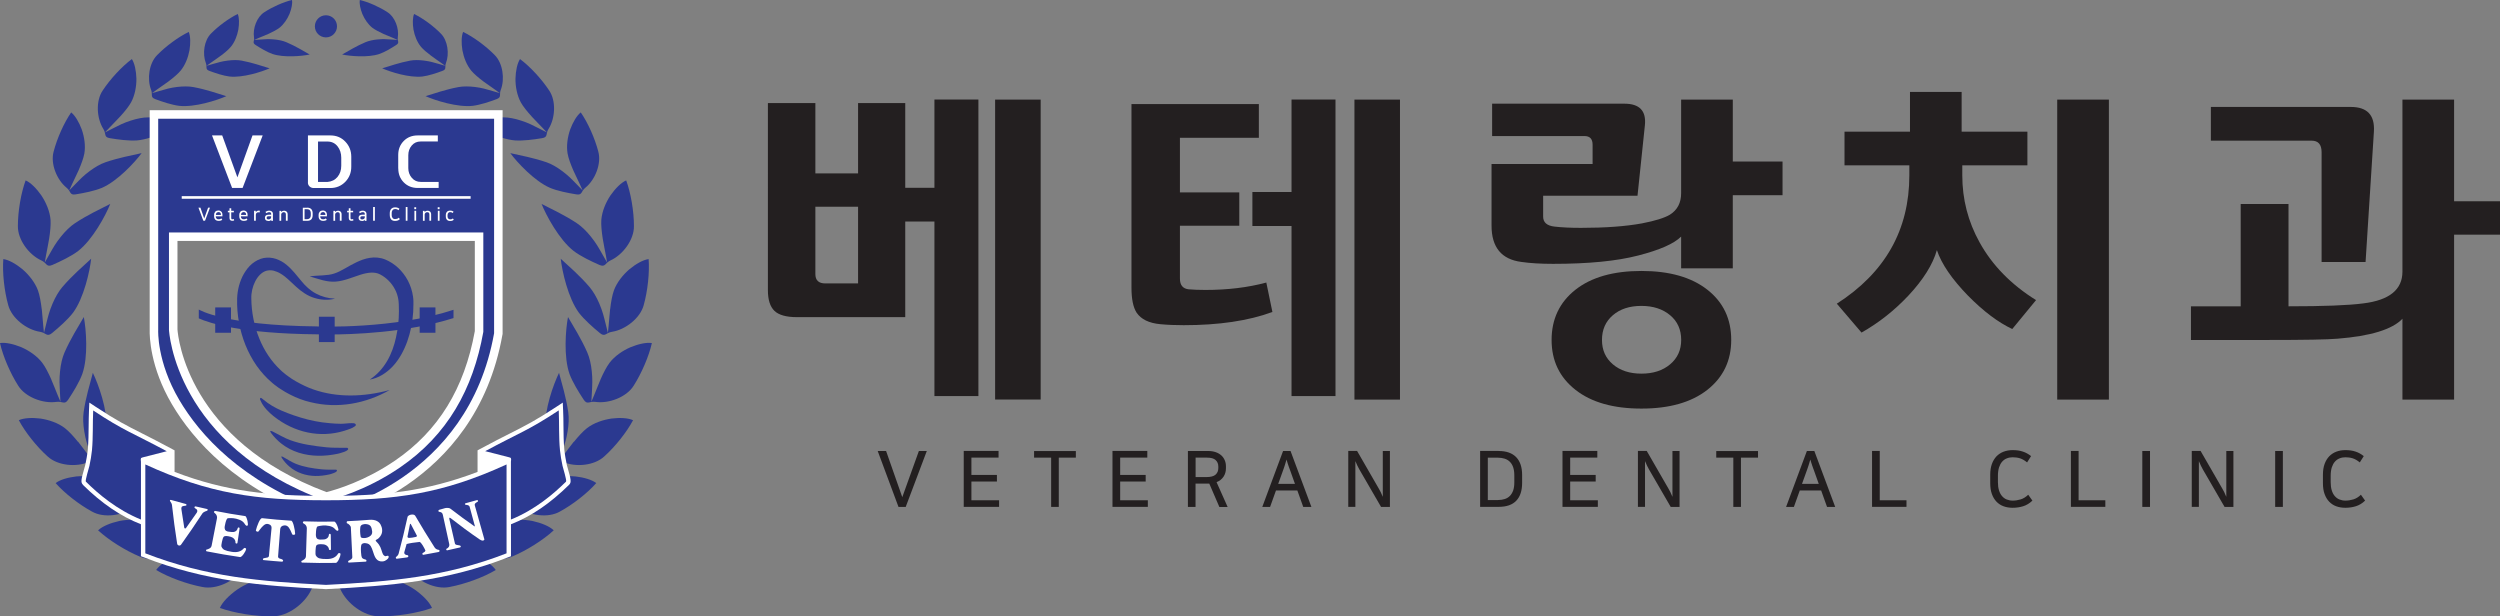 <?xml version="1.0" encoding="UTF-8"?><svg id="Layer_2" xmlns="http://www.w3.org/2000/svg" viewBox="0 0 429.22 105.81"><rect x="0" y="0" width="429.22" height="105.81" fill="#808080" stroke="none"/><defs><style>.cls-1,.cls-2{fill:#fff;}.cls-2,.cls-3{fill-rule:evenodd;}.cls-4{fill:none;stroke:#fff;stroke-miterlimit:10;stroke-width:.45px;}.cls-5,.cls-3{fill:#2b3990;}.cls-6{fill:#231f20;}</style></defs><g id="Layer_1-2"><g><g><g><path class="cls-6" d="M167.98,68h-7.55v-29.97h-5.01v16.42h-18.62c-1.8,0-3.08-.36-3.83-1.07-.75-.72-1.13-1.9-1.13-3.55V17.7h8.15v12.07h7.33v-12.07h8.1v14.54h5.01v-15.15h7.55v50.9Zm-20.66-19.34v-13.17h-7.33v11.57c0,1.07,.57,1.6,1.71,1.6h5.62Zm31.35,19.94h-7.82V17.1h7.82v51.51Z"/><path class="cls-6" d="M218.44,53.57c-4.11,1.51-9.18,2.26-15.2,2.26-1.43,0-2.77-.05-4.02-.17-1.95-.18-3.31-.84-4.08-1.98-.59-.92-.88-2.35-.88-4.3V17.87h21.87v5.79h-13.55v9.37h10.19v5.73h-10.19v9.09c0,1.1,.5,1.71,1.49,1.82,.84,.07,1.8,.11,2.87,.11,3.82,0,7.31-.42,10.47-1.27l1.05,5.07Zm10.85,14.43h-7.55v-29.2h-6.72v-5.84h6.72v-15.87h7.55v50.9Zm11.07,.61h-7.82V17.1h7.82v51.51Z"/><path class="cls-6" d="M306.04,33.51h-8.54v12.56h-8.87v-5.45c-1.21,1.21-3.67,2.3-7.38,3.25-3.71,.96-8.58,1.43-14.6,1.43-2.13,0-3.95-.11-5.45-.33-3.42-.44-5.12-2.52-5.12-6.23v-10.58h17.35v-3.31c0-.99-.46-1.49-1.38-1.49h-15.87v-5.56h22.7c2.61,0,3.78,1.23,3.53,3.69l-1.27,12.12h-16.2v3.58c0,.99,.64,1.56,1.93,1.71,1.29,.15,2.81,.22,4.57,.22,4.19,0,7.68-.26,10.47-.77,2.28-.44,3.87-.94,4.79-1.49,1.29-.81,1.93-2.04,1.93-3.69V17.1h8.87v10.63h8.54v5.79Zm-8.81,24.85c0,3.56-1.37,6.42-4.1,8.57-2.74,2.15-6.51,3.22-11.32,3.22s-8.59-1.07-11.32-3.22c-2.74-2.15-4.1-5-4.1-8.57s1.37-6.47,4.1-8.62c2.74-2.15,6.51-3.22,11.32-3.22s8.58,1.07,11.32,3.22c2.74,2.15,4.1,5.02,4.1,8.62Zm-8.59,0c0-1.76-.63-3.18-1.9-4.24-1.27-1.06-2.91-1.6-4.93-1.6s-3.66,.53-4.9,1.6c-1.25,1.07-1.87,2.48-1.87,4.24s.62,3.12,1.87,4.19c1.25,1.06,2.88,1.6,4.9,1.6s3.66-.53,4.93-1.6c1.27-1.07,1.9-2.46,1.9-4.19Z"/><path class="cls-6" d="M349.56,51.53l-4.08,4.96c-2.42-1.14-4.96-3.05-7.6-5.73-2.75-2.83-4.54-5.43-5.34-7.82-.7,2.46-2.33,5.07-4.9,7.82-2.42,2.57-5.1,4.68-8.04,6.34l-4.24-4.96c8.3-5.33,12.45-12.67,12.45-22.04v-1.71h-11.13v-5.78h11.24v-6.83h8.87v6.83h11.29v5.78h-11.18v1.71c0,4.11,.99,7.95,2.97,11.51,2.17,3.93,5.4,7.24,9.7,9.92Zm12.51,17.08h-8.87V17.1h8.87v51.51Z"/><path class="cls-6" d="M429.22,40.29h-7.88v28.32h-8.87v-13.88c-1.76,1.84-5.47,2.97-11.13,3.42-1.73,.15-5.73,.22-12.01,.22h-13.17v-5.78h8.54v-17.57h8.21v17.57c5.99,0,10.27-.16,12.84-.5,4.48-.55,6.72-2.37,6.72-5.45V17.1h8.87v17.46h7.88v5.73Zm-21.65-17.68l-1.43,22.37h-7.55V26.13c0-1.32-.57-1.98-1.71-1.98h-17.3v-5.79h24.02c2.83,0,4.15,1.41,3.97,4.24Z"/></g><g><path class="cls-6" d="M152.13,77.43l2.78,7.93,2.85-7.93h1.36l-3.62,9.6h-1.24l-3.57-9.6h1.44Z"/><path class="cls-6" d="M171.44,77.43v1.13h-4.66v2.98h4.38v1.13h-4.38v3.22h4.75v1.13h-6.07v-9.6h5.98Z"/><path class="cls-6" d="M180.47,87.03v-8.46h-2.93v-1.13h7.17v1.13h-2.93v8.46h-1.32Z"/><path class="cls-6" d="M196.98,77.43v1.13h-4.66v2.98h4.38v1.13h-4.38v3.22h4.75v1.13h-6.07v-9.6h5.98Z"/><path class="cls-6" d="M205.27,87.03h-1.32v-9.6h3.47c.49,0,.92,.07,1.3,.2,.38,.13,.7,.32,.96,.55,.26,.23,.45,.51,.59,.83,.14,.32,.21,.67,.21,1.05v.35c0,.54-.14,1.02-.42,1.44-.28,.42-.68,.73-1.19,.93l1.9,4.26h-1.42l-1.73-4.01h-2.36v4.01Zm0-5.12h1.84c.75,0,1.28-.14,1.59-.42s.47-.65,.47-1.12v-.27c0-.47-.16-.84-.47-1.12-.31-.28-.8-.41-1.46-.41h-1.97v3.34Z"/><path class="cls-6" d="M225.13,87.03h-1.38l-1.01-2.82h-3.67l-1.01,2.82h-1.34l3.57-9.6h1.28l3.58,9.6Zm-5.67-3.95h2.87l-.8-2.25c-.07-.2-.13-.37-.19-.51-.05-.15-.1-.29-.15-.43-.04-.14-.09-.28-.14-.43-.05-.15-.1-.34-.17-.56-.07,.22-.13,.41-.17,.57-.04,.16-.09,.3-.13,.43s-.09,.27-.14,.42c-.05,.15-.11,.32-.18,.51l-.81,2.25Z"/><path class="cls-6" d="M233,77.43l3.73,6.47c.1,.16,.21,.36,.33,.61,.12,.24,.24,.51,.35,.79v-7.87h1.22v9.6h-1.52l-3.73-6.44c-.1-.18-.21-.39-.33-.63-.12-.24-.24-.5-.35-.79v7.85h-1.22v-9.6h1.52Z"/><path class="cls-6" d="M257.3,77.43c1.32,0,2.32,.35,3.01,1.06,.68,.71,1.02,1.72,1.02,3.05v1.37c0,1.33-.33,2.35-1,3.05-.67,.71-1.68,1.06-3.03,1.06h-3.18v-9.6h3.18Zm-1.86,8.42h1.74c.43,0,.81-.06,1.16-.17,.35-.11,.64-.29,.88-.53,.24-.24,.43-.55,.57-.93,.13-.38,.2-.84,.2-1.38v-1.24c0-.54-.07-1-.2-1.38-.13-.38-.32-.69-.57-.94-.24-.24-.54-.42-.88-.53-.35-.11-.73-.17-1.16-.17h-1.74v7.27Z"/><path class="cls-6" d="M274.24,77.43v1.13h-4.66v2.98h4.38v1.13h-4.38v3.22h4.75v1.13h-6.07v-9.6h5.98Z"/><path class="cls-6" d="M282.73,77.43l3.73,6.47c.1,.16,.21,.36,.33,.61,.12,.24,.24,.51,.35,.79v-7.87h1.22v9.6h-1.52l-3.73-6.44c-.1-.18-.21-.39-.33-.63-.12-.24-.24-.5-.35-.79v7.85h-1.22v-9.6h1.52Z"/><path class="cls-6" d="M297.59,87.03v-8.46h-2.93v-1.13h7.17v1.13h-2.93v8.46h-1.32Z"/><path class="cls-6" d="M315.06,87.03h-1.38l-1.01-2.82h-3.67l-1.01,2.82h-1.34l3.57-9.6h1.28l3.58,9.6Zm-5.67-3.95h2.87l-.8-2.25c-.07-.2-.13-.37-.19-.51-.05-.15-.1-.29-.15-.43-.04-.14-.09-.28-.14-.43-.05-.15-.1-.34-.17-.56-.07,.22-.13,.41-.17,.57-.04,.16-.09,.3-.13,.43-.04,.13-.09,.27-.14,.42-.05,.15-.11,.32-.18,.51l-.81,2.25Z"/><path class="cls-6" d="M322.73,77.43v8.46h4.59v1.13h-5.91v-9.6h1.32Z"/><path class="cls-6" d="M348.94,85.95c-.48,.46-1,.78-1.57,.96-.57,.18-1.18,.27-1.82,.27-.58,0-1.1-.09-1.57-.26-.47-.17-.87-.44-1.21-.79-.34-.36-.6-.79-.79-1.32-.19-.52-.28-1.14-.28-1.85v-1.45c0-.7,.09-1.31,.28-1.84,.19-.52,.45-.96,.79-1.32,.34-.35,.75-.62,1.22-.8,.47-.18,.99-.27,1.56-.27,.67,0,1.25,.08,1.74,.25,.5,.16,.97,.42,1.42,.78l-.68,1.08c-.43-.35-.85-.59-1.24-.71-.39-.12-.81-.17-1.24-.17-.36,0-.7,.06-1.01,.19-.31,.12-.57,.31-.8,.57-.23,.26-.4,.59-.53,.98-.12,.4-.19,.87-.19,1.42v1.11c0,.55,.06,1.02,.19,1.42,.12,.4,.3,.73,.53,.99,.23,.26,.49,.45,.8,.57,.31,.12,.64,.19,1.01,.19,.46,0,.92-.07,1.38-.21,.46-.14,.89-.41,1.29-.8l.72,1.01Z"/><path class="cls-6" d="M356.87,77.43v8.46h4.59v1.13h-5.91v-9.6h1.32Z"/><path class="cls-6" d="M369.13,77.43v9.6h-1.32v-9.6h1.32Z"/><path class="cls-6" d="M377.82,77.43l3.73,6.47c.1,.16,.21,.36,.33,.61,.12,.24,.24,.51,.35,.79v-7.87h1.22v9.6h-1.52l-3.73-6.44c-.1-.18-.21-.39-.33-.63-.12-.24-.24-.5-.35-.79v7.85h-1.22v-9.6h1.52Z"/><path class="cls-6" d="M391.94,77.43v9.6h-1.32v-9.6h1.32Z"/><path class="cls-6" d="M406.06,85.95c-.48,.46-1,.78-1.57,.96-.57,.18-1.18,.27-1.82,.27-.58,0-1.1-.09-1.57-.26-.47-.17-.87-.44-1.21-.79-.34-.36-.6-.79-.79-1.32-.19-.52-.28-1.14-.28-1.85v-1.45c0-.7,.09-1.31,.28-1.84,.19-.52,.45-.96,.79-1.32,.34-.35,.75-.62,1.22-.8,.47-.18,.99-.27,1.56-.27,.67,0,1.25,.08,1.74,.25,.5,.16,.97,.42,1.42,.78l-.68,1.08c-.43-.35-.85-.59-1.24-.71-.39-.12-.81-.17-1.24-.17-.36,0-.7,.06-1,.19-.31,.12-.57,.31-.8,.57-.23,.26-.4,.59-.53,.98-.12,.4-.19,.87-.19,1.42v1.11c0,.55,.06,1.02,.19,1.42,.12,.4,.3,.73,.53,.99,.23,.26,.49,.45,.8,.57,.31,.12,.64,.19,1,.19,.46,0,.92-.07,1.38-.21,.46-.14,.89-.41,1.29-.8l.72,1.01Z"/></g></g><g><g><g><path class="cls-3" d="M62.67,99.64c1.38-.21,2.76-.33,3.77-.25,1.66,.15,3.39,.9,4.8,1.86,1.37,.98,2.5,2.12,2.93,3.13-2.52,.9-6.1,1.46-9.01,1.44-2.67,.02-5.63-2.2-6.73-4.68-.5-1.12-1.41-.99-.86-2.22,.73-1.61,1.74-3.68,2.79-5.04,2.23-2.82,7.03-5.34,9.34-6.24-1.05,1.98-2.19,4.43-3.89,6.94-.63,.93-1.57,1.87-2.66,2.73-1.3,1.02-2.12,1.47-3.54,2.26l-1.59,.89,1.34-.22c1.11-.18,2.21-.42,3.32-.59h0Z"/><path class="cls-3" d="M73.82,95.61c1.22-.43,2.45-.79,3.38-.9,1.53-.16,3.24,.21,4.7,.83,1.42,.64,2.65,1.48,3.22,2.32-2.13,1.27-5.29,2.42-7.94,2.92-2.42,.49-5.51-1-6.96-3.05-.65-.93-1.46-.65-1.18-1.86,.37-1.6,.92-3.66,1.64-5.08,1.53-2.96,5.44-6.11,7.38-7.34-.6,1.99-1.2,4.42-2.29,7-.4,.95-1.09,1.98-1.94,2.96-1,1.16-1.67,1.71-2.82,2.68l-1.29,1.09,1.18-.44c.98-.36,1.93-.78,2.91-1.13h0Z"/><path class="cls-3" d="M83.55,91.19c1.1-.68,2.24-1.29,3.12-1.58,1.47-.47,3.22-.47,4.77-.16,1.52,.34,2.9,.9,3.63,1.6-1.82,1.68-4.67,3.47-7.16,4.51-2.26,.99-5.6,.17-7.44-1.54-.83-.77-1.56-.33-1.54-1.58,.03-1.64,.14-3.77,.55-5.31,.88-3.21,4.05-7.11,5.69-8.72-.17,2.07-.25,4.57-.79,7.33-.2,1.02-.66,2.16-1.28,3.3-.74,1.35-1.28,2.02-2.2,3.21l-1.03,1.33,1.07-.68c.88-.56,1.73-1.16,2.61-1.71h0Z"/><path class="cls-3" d="M91.62,84.19c.96-.74,1.97-1.42,2.76-1.78,1.33-.58,2.96-.75,4.44-.61,1.45,.17,2.8,.56,3.55,1.14-1.54,1.75-4.03,3.69-6.26,4.9-2.02,1.14-5.22,.7-7.1-.72-.85-.64-1.49-.16-1.59-1.33-.13-1.54-.23-3.54,0-5.01,.51-3.09,3.1-7.03,4.48-8.7,.04,1.95,.2,4.3-.03,6.92-.09,.97-.41,2.08-.88,3.2-.56,1.33-1,2.01-1.74,3.21l-.84,1.35,.93-.73c.77-.61,1.5-1.25,2.28-1.85h0Z"/><path class="cls-3" d="M98.53,75.86c.76-.94,1.58-1.84,2.27-2.37,1.15-.88,2.71-1.41,4.17-1.63,1.45-.18,2.85-.11,3.72,.28-1.09,2.06-3.06,4.53-4.94,6.22-1.7,1.58-4.91,1.9-7.08,.95-.98-.43-1.49,.19-1.85-.92-.48-1.46-1.04-3.39-1.17-4.88-.22-3.12,1.38-7.56,2.33-9.5,.49,1.89,1.2,4.13,1.58,6.74,.14,.96,.09,2.12-.11,3.32-.23,1.42-.5,2.19-.95,3.53l-.5,1.5,.73-.93c.6-.77,1.17-1.57,1.78-2.33h0Z"/><path class="cls-3" d="M103.09,65.17c.49-1.11,1.04-2.19,1.57-2.89,.88-1.15,2.24-2.08,3.6-2.67,1.35-.55,2.72-.86,3.66-.71-.51,2.27-1.76,5.17-3.12,7.31-1.22,1.97-4.24,3.12-6.57,2.79-1.06-.15-1.39,.58-2.03-.4-.85-1.28-1.9-2.99-2.42-4.39-1.04-2.95-.67-7.66-.26-9.78,.97,1.69,2.25,3.67,3.31,6.08,.39,.89,.65,2.02,.77,3.23,.15,1.43,.09,2.24,.02,3.66l-.09,1.58,.46-1.09c.38-.9,.71-1.82,1.11-2.72h0Z"/><path class="cls-3" d="M104.76,53.06c.14-1.2,.35-2.4,.65-3.22,.5-1.36,1.53-2.64,2.65-3.61,1.13-.93,2.35-1.62,3.3-1.75,.18,2.32-.16,5.46-.84,7.9-.59,2.24-3.14,4.23-5.47,4.59-1.05,.16-1.16,.96-2.06,.21-1.19-.98-2.69-2.3-3.6-3.49-1.86-2.52-2.88-7.13-3.12-9.27,1.43,1.33,3.23,2.85,4.94,4.85,.63,.74,1.21,1.74,1.69,2.86,.56,1.33,.75,2.12,1.09,3.49l.38,1.54,.12-1.18c.1-.97,.15-1.95,.26-2.92h0Z"/><path class="cls-3" d="M103.49,41.02c-.19-1.2-.31-2.4-.25-3.28,.12-1.44,.75-2.96,1.57-4.19,.84-1.2,1.82-2.19,2.7-2.58,.8,2.19,1.33,5.3,1.33,7.84,.04,2.32-1.87,4.92-4.02,5.9-.97,.44-.85,1.24-1.92,.77-1.41-.62-3.22-1.48-4.41-2.39-2.47-1.92-4.71-6.08-5.51-8.08,1.74,.9,3.88,1.87,6.07,3.32,.81,.54,1.64,1.35,2.4,2.3,.9,1.12,1.29,1.83,1.99,3.06l.79,1.38-.2-1.17c-.17-.96-.39-1.92-.54-2.88h0Z"/><path class="cls-3" d="M98.43,29.25c-.45-1.03-.84-2.08-.98-2.88-.23-1.32-.01-2.83,.44-4.13,.47-1.27,1.13-2.39,1.82-2.94,1.23,1.78,2.42,4.44,3.01,6.72,.57,2.07-.53,4.85-2.23,6.22-.77,.62-.48,1.31-1.55,1.13-1.41-.23-3.23-.58-4.51-1.12-2.66-1.15-5.63-4.35-6.82-5.96,1.76,.4,3.91,.78,6.22,1.57,.85,.29,1.78,.83,2.68,1.5,1.07,.8,1.59,1.34,2.5,2.28l1.02,1.05-.45-1c-.37-.82-.79-1.63-1.16-2.46h0Z"/><path class="cls-3" d="M91.26,19.97c-.76-.83-1.46-1.7-1.85-2.41-.64-1.18-.92-2.68-.91-4.05,.04-1.35,.3-2.63,.78-3.37,1.73,1.29,3.72,3.44,5.01,5.4,1.21,1.78,1.05,4.76-.12,6.61-.53,.84-.03,1.39-1.1,1.57-1.41,.24-3.25,.48-4.63,.39-2.89-.23-6.73-2.32-8.37-3.46,1.8-.19,3.95-.52,6.39-.5,.9,0,1.95,.21,3.02,.56,1.27,.41,1.93,.77,3.1,1.36l1.31,.67-.75-.8c-.62-.66-1.27-1.29-1.88-1.96h0Z"/><path class="cls-3" d="M82.98,13.97c-.82-.62-1.61-1.28-2.08-1.85-.78-.95-1.28-2.24-1.51-3.48-.2-1.22-.18-2.41,.12-3.16,1.78,.86,3.93,2.44,5.43,3.98,1.39,1.39,1.76,4.1,1.04,5.96-.33,.84,.21,1.25-.72,1.6-1.22,.46-2.83,.99-4.09,1.15-2.63,.29-6.44-.92-8.11-1.66,1.58-.48,3.46-1.15,5.65-1.56,.81-.15,1.79-.14,2.81-.02,1.21,.15,1.87,.35,3.02,.69l1.29,.38-.81-.59c-.67-.49-1.36-.94-2.03-1.43h0Z"/><path class="cls-3" d="M74.04,9.59c-.7-.52-1.36-1.08-1.77-1.56-.66-.8-1.09-1.9-1.28-2.95-.17-1.04-.15-2.04,.1-2.68,1.51,.73,3.33,2.07,4.6,3.37,1.18,1.18,1.49,3.47,.88,5.05-.28,.71,.18,1.06-.61,1.35-1.04,.39-2.4,.84-3.46,.97-2.23,.24-5.46-.78-6.88-1.41,1.34-.4,2.93-.97,4.79-1.32,.69-.13,1.52-.12,2.38-.01,1.03,.13,1.58,.3,2.56,.58l1.09,.32-.69-.5c-.57-.41-1.16-.79-1.72-1.22h0Z"/><path class="cls-3" d="M65.81,5.81c-.72-.33-1.42-.7-1.88-1.04-.74-.58-1.34-1.48-1.72-2.37-.35-.89-.54-1.78-.43-2.4,1.48,.35,3.36,1.19,4.75,2.1,1.28,.81,2.01,2.79,1.77,4.31-.11,.69,.37,.91-.28,1.32-.85,.55-1.97,1.22-2.89,1.54-1.93,.65-5.01,.38-6.39,.09,1.11-.62,2.41-1.44,4-2.11,.59-.25,1.32-.41,2.12-.48,.94-.09,1.47-.04,2.39,.02l1.03,.07-.71-.31c-.58-.26-1.18-.48-1.77-.74h0Z"/></g><g><path class="cls-3" d="M49.25,99.64c-1.38-.21-2.76-.33-3.77-.25-1.66,.15-3.39,.9-4.8,1.86-1.37,.98-2.5,2.12-2.93,3.13,2.52,.9,6.1,1.46,9.01,1.44,2.67,.02,5.63-2.2,6.73-4.68,.5-1.12,1.41-.99,.86-2.22-.73-1.61-1.74-3.68-2.79-5.04-2.23-2.82-7.03-5.34-9.34-6.24,1.05,1.98,2.19,4.43,3.89,6.94,.63,.93,1.57,1.87,2.67,2.73,1.3,1.02,2.12,1.47,3.54,2.26l1.59,.89-1.34-.22c-1.11-.18-2.21-.42-3.32-.59h0Z"/><path class="cls-3" d="M38.1,95.61c-1.22-.43-2.45-.79-3.38-.9-1.53-.16-3.24,.21-4.69,.83-1.42,.64-2.65,1.48-3.22,2.32,2.13,1.27,5.29,2.42,7.94,2.92,2.42,.49,5.51-1,6.96-3.05,.65-.93,1.46-.65,1.18-1.86-.37-1.6-.92-3.66-1.64-5.08-1.53-2.96-5.44-6.11-7.38-7.34,.6,1.99,1.2,4.42,2.29,7,.4,.95,1.09,1.98,1.94,2.96,1,1.16,1.67,1.71,2.82,2.68l1.29,1.09-1.18-.44c-.98-.36-1.93-.78-2.91-1.13h0Z"/><path class="cls-3" d="M28.36,91.19c-1.1-.68-2.23-1.29-3.12-1.58-1.47-.47-3.21-.47-4.76-.16-1.52,.34-2.9,.9-3.64,1.6,1.82,1.68,4.67,3.47,7.16,4.51,2.26,.99,5.6,.17,7.44-1.54,.83-.77,1.56-.33,1.54-1.58-.03-1.64-.15-3.77-.55-5.31-.88-3.21-4.05-7.11-5.69-8.72,.17,2.07,.25,4.57,.79,7.33,.2,1.02,.66,2.16,1.28,3.3,.74,1.35,1.28,2.02,2.2,3.21l1.03,1.33-1.07-.68c-.88-.56-1.73-1.16-2.61-1.71h0Z"/><path class="cls-3" d="M20.3,84.19c-.96-.74-1.96-1.42-2.76-1.78-1.33-.58-2.96-.75-4.44-.61-1.45,.17-2.8,.56-3.55,1.14,1.54,1.75,4.03,3.69,6.26,4.9,2.02,1.14,5.22,.7,7.1-.72,.85-.64,1.49-.16,1.59-1.33,.13-1.54,.23-3.54,0-5.01-.51-3.09-3.1-7.03-4.48-8.7-.04,1.95-.2,4.3,.03,6.92,.09,.97,.4,2.08,.88,3.2,.56,1.33,1,2.01,1.74,3.21l.84,1.35-.93-.73c-.77-.61-1.5-1.25-2.28-1.85h0Z"/><path class="cls-3" d="M13.39,75.86c-.76-.94-1.58-1.84-2.27-2.37-1.15-.88-2.71-1.41-4.17-1.63-1.45-.18-2.85-.11-3.72,.28,1.09,2.06,3.06,4.53,4.94,6.22,1.7,1.58,4.91,1.9,7.08,.95,.98-.43,1.49,.19,1.85-.92,.48-1.46,1.04-3.39,1.17-4.88,.22-3.12-1.38-7.56-2.33-9.5-.49,1.89-1.2,4.13-1.58,6.74-.14,.96-.09,2.12,.11,3.32,.23,1.42,.5,2.19,.95,3.53l.5,1.5-.73-.93c-.61-.77-1.17-1.57-1.78-2.33h0Z"/><path class="cls-3" d="M8.82,65.17c-.49-1.11-1.04-2.19-1.57-2.89-.88-1.15-2.24-2.08-3.59-2.67-1.35-.55-2.72-.86-3.66-.71,.51,2.27,1.76,5.17,3.12,7.31,1.22,1.97,4.24,3.12,6.57,2.79,1.06-.15,1.39,.58,2.03-.4,.85-1.28,1.9-2.99,2.41-4.39,1.04-2.95,.67-7.66,.26-9.78-.97,1.69-2.25,3.67-3.31,6.08-.39,.89-.65,2.02-.77,3.23-.15,1.43-.09,2.24-.02,3.66l.09,1.58-.46-1.09c-.38-.9-.71-1.82-1.11-2.72h0Z"/><path class="cls-3" d="M7.16,53.06c-.14-1.2-.35-2.4-.65-3.22-.51-1.36-1.53-2.64-2.65-3.61-1.13-.93-2.35-1.62-3.29-1.75-.18,2.32,.16,5.46,.84,7.9,.59,2.24,3.14,4.23,5.47,4.59,1.05,.16,1.15,.96,2.06,.21,1.19-.98,2.69-2.3,3.6-3.49,1.86-2.52,2.88-7.13,3.11-9.27-1.43,1.33-3.22,2.85-4.94,4.85-.63,.74-1.21,1.74-1.69,2.86-.56,1.33-.75,2.12-1.09,3.49l-.38,1.54-.12-1.18c-.1-.97-.15-1.95-.26-2.92h0Z"/><path class="cls-3" d="M8.43,41.02c.19-1.2,.31-2.4,.25-3.28-.12-1.44-.76-2.96-1.58-4.19-.84-1.2-1.82-2.19-2.7-2.58-.8,2.19-1.33,5.3-1.33,7.84-.04,2.32,1.87,4.92,4.02,5.9,.97,.44,.85,1.24,1.92,.77,1.41-.62,3.22-1.48,4.41-2.39,2.47-1.92,4.71-6.08,5.51-8.08-1.74,.9-3.88,1.87-6.07,3.32-.81,.54-1.64,1.35-2.4,2.3-.9,1.12-1.29,1.83-1.99,3.06l-.78,1.38,.2-1.17c.17-.96,.39-1.92,.54-2.88h0Z"/><path class="cls-3" d="M13.49,29.25c.45-1.03,.84-2.08,.99-2.88,.23-1.32,.01-2.83-.44-4.13-.47-1.27-1.13-2.39-1.82-2.94-1.23,1.78-2.42,4.44-3.01,6.72-.58,2.07,.53,4.85,2.23,6.22,.77,.62,.48,1.31,1.55,1.13,1.41-.23,3.23-.58,4.51-1.12,2.66-1.15,5.63-4.35,6.82-5.96-1.76,.4-3.91,.78-6.22,1.57-.85,.29-1.78,.83-2.69,1.5-1.07,.8-1.59,1.34-2.5,2.28l-1.02,1.05,.45-1c.37-.82,.79-1.63,1.16-2.46h0Z"/><path class="cls-3" d="M20.66,19.97c.76-.83,1.46-1.7,1.85-2.41,.64-1.18,.92-2.68,.91-4.05-.04-1.35-.3-2.63-.78-3.37-1.73,1.29-3.72,3.44-5.01,5.4-1.21,1.78-1.05,4.76,.12,6.61,.53,.84,.03,1.39,1.1,1.57,1.41,.24,3.25,.48,4.63,.39,2.89-.23,6.73-2.32,8.37-3.46-1.8-.19-3.95-.52-6.39-.5-.9,0-1.95,.21-3.03,.56-1.27,.41-1.93,.77-3.1,1.36l-1.31,.67,.75-.8c.62-.66,1.27-1.29,1.88-1.96h0Z"/><path class="cls-3" d="M28.94,13.97c.82-.62,1.61-1.28,2.08-1.85,.78-.95,1.28-2.24,1.51-3.48,.2-1.22,.18-2.41-.12-3.16-1.78,.86-3.93,2.44-5.43,3.98-1.39,1.39-1.76,4.1-1.04,5.96,.33,.84-.21,1.25,.72,1.6,1.22,.46,2.83,.99,4.09,1.15,2.63,.29,6.44-.92,8.11-1.66-1.58-.48-3.46-1.15-5.65-1.56-.81-.15-1.79-.14-2.81-.02-1.21,.15-1.87,.35-3.02,.69l-1.29,.38,.81-.59c.67-.49,1.36-.94,2.03-1.43h0Z"/><path class="cls-3" d="M37.88,9.59c.7-.52,1.36-1.08,1.76-1.56,.66-.8,1.09-1.9,1.28-2.95,.17-1.04,.16-2.04-.1-2.68-1.51,.73-3.33,2.07-4.6,3.37-1.18,1.18-1.49,3.47-.88,5.05,.28,.71-.18,1.06,.61,1.35,1.04,.39,2.4,.84,3.46,.97,2.23,.24,5.46-.78,6.88-1.41-1.34-.4-2.93-.97-4.79-1.32-.69-.13-1.52-.12-2.38-.01-1.03,.13-1.58,.3-2.56,.58l-1.09,.32,.69-.5c.57-.41,1.16-.79,1.72-1.22h0Z"/><path class="cls-3" d="M46.11,5.81c.72-.33,1.42-.7,1.87-1.04,.74-.58,1.34-1.48,1.72-2.37,.35-.89,.54-1.78,.43-2.4-1.48,.35-3.36,1.19-4.75,2.1-1.28,.81-2.01,2.79-1.77,4.31,.11,.69-.37,.91,.28,1.32,.85,.55,1.97,1.22,2.89,1.54,1.94,.65,5.01,.38,6.39,.09-1.11-.62-2.42-1.44-4-2.11-.58-.25-1.32-.41-2.12-.48-.94-.09-1.47-.04-2.39,.02l-1.03,.07,.71-.31c.59-.26,1.18-.48,1.77-.74h0Z"/></g></g><g><path class="cls-1" d="M55.1,89.22c-14.6-5.27-21.97-13.68-25.58-19.81-3.78-6.41-3.85-11.74-3.82-12.75V18.92h60.59V57.35l-.03,.13c-4.68,26.37-28.86,31.62-29.89,31.83l-.67,.12-.6-.21ZM30.47,56.57c.1,1.35,1.8,19.01,25.59,27.92,1.66-.42,6.6-1.88,11.79-5.43,7.4-5.07,11.88-12.33,13.67-22.21v-15.48H30.47v15.2Z"/><path class="cls-5" d="M27.16,20.38V56.67c0,.05-.26,5.41,3.62,12,3.49,5.92,10.62,14.05,24.8,19.17l.24,.08,.26-.05c1.01-.21,24.26-5.38,28.75-30.66V20.38H27.16Zm55.82,19.53v17.07c-1.77,9.87-6.16,17.7-14.31,23.28-5.96,4.08-11.62,5.5-12.7,5.75-26-9.52-26.94-29.22-26.96-29.39v-16.71h53.97Z"/></g><g><path class="cls-1" d="M34.41,35.65l.65,1.86,.67-1.86h.32l-.85,2.25h-.29l-.84-2.25h.34Z"/><path class="cls-1" d="M38.18,37.74c-.08,.05-.17,.1-.27,.13-.1,.04-.23,.05-.39,.05-.11,0-.2-.02-.3-.05-.09-.03-.17-.08-.24-.14-.07-.06-.12-.15-.16-.25-.04-.1-.06-.22-.06-.36v-.19c0-.13,.02-.24,.05-.34,.04-.1,.09-.18,.15-.25,.07-.07,.14-.12,.23-.15,.09-.03,.19-.05,.29-.05,.22,0,.39,.07,.52,.2,.13,.13,.19,.32,.19,.57v.23h-1.15c0,.17,.04,.3,.13,.38,.09,.09,.2,.13,.33,.13,.11,0,.21-.01,.29-.04,.08-.03,.16-.06,.23-.11l.13,.23Zm-.68-1.32c-.06,0-.12,.01-.17,.03-.05,.02-.1,.05-.14,.09-.04,.04-.07,.09-.09,.14-.02,.06-.03,.12-.03,.18v.04h.86v-.06c0-.13-.04-.24-.11-.31-.07-.08-.18-.12-.31-.12Z"/><path class="cls-1" d="M39.4,36.45h-.28v-.26h.28v-.43h.3v.43h.45v.26h-.45v.97c0,.05,0,.09,.02,.13,.01,.03,.03,.06,.04,.07,.02,.02,.04,.03,.07,.03,.03,0,.06,0,.09,0,.08,0,.15-.01,.23-.04l.05,.24s-.08,.03-.14,.04c-.06,.01-.12,.02-.18,.02-.16,0-.28-.04-.36-.12-.08-.08-.12-.21-.12-.38v-.97Z"/><path class="cls-1" d="M42.5,37.74c-.08,.05-.16,.1-.27,.13-.1,.04-.23,.05-.39,.05-.11,0-.2-.02-.3-.05-.09-.03-.17-.08-.24-.14-.07-.06-.12-.15-.16-.25-.04-.1-.06-.22-.06-.36v-.19c0-.13,.02-.24,.05-.34,.04-.1,.09-.18,.15-.25,.07-.07,.14-.12,.23-.15,.09-.03,.19-.05,.29-.05,.22,0,.39,.07,.52,.2,.13,.13,.19,.32,.19,.57v.23h-1.15c0,.17,.04,.3,.13,.38,.09,.09,.2,.13,.33,.13,.11,0,.21-.01,.29-.04,.08-.03,.16-.06,.23-.11l.13,.23Zm-.68-1.32c-.06,0-.12,.01-.17,.03-.05,.02-.1,.05-.14,.09-.04,.04-.07,.09-.09,.14-.02,.06-.03,.12-.03,.18v.04h.86v-.06c0-.13-.04-.24-.11-.31-.07-.08-.18-.12-.31-.12Z"/><path class="cls-1" d="M44.54,36.49s-.06-.02-.1-.03c-.03,0-.07-.01-.11-.01-.06,0-.11,.01-.16,.03-.05,.02-.1,.05-.13,.09s-.07,.09-.09,.15c-.02,.06-.03,.12-.03,.18v1h-.3v-1.71h.29v.27h0c.05-.1,.12-.17,.2-.22,.08-.05,.18-.08,.31-.08,.08,0,.15,.01,.22,.03l-.09,.29Z"/><path class="cls-1" d="M46.05,37.93c-.17,0-.31-.04-.41-.13-.1-.09-.15-.2-.15-.35v-.09c0-.15,.05-.26,.15-.36,.1-.09,.26-.14,.48-.14h.44v-.1c0-.11-.03-.2-.08-.25-.06-.06-.15-.08-.27-.08-.1,0-.19,.02-.26,.05-.07,.03-.15,.07-.23,.12l-.15-.22c.08-.06,.18-.11,.28-.15,.1-.04,.22-.06,.36-.06,.1,0,.18,.01,.26,.04,.08,.02,.15,.06,.21,.11,.06,.05,.1,.1,.13,.17,.03,.07,.05,.14,.05,.23v1.2h-.29v-.21h0s-.04,.06-.07,.09c-.03,.03-.06,.05-.09,.07-.05,.02-.1,.04-.15,.06-.05,.01-.12,.02-.19,.02Zm.49-.8h-.43c-.12,0-.2,.02-.25,.07-.05,.05-.08,.11-.08,.19v.04c0,.08,.03,.14,.09,.18,.06,.04,.13,.06,.21,.06,.08,0,.14,0,.2-.03s.11-.04,.15-.08c.04-.03,.07-.07,.09-.11,.02-.04,.03-.09,.03-.16v-.17Z"/><path class="cls-1" d="M49.38,37.9h-.3v-1.06c0-.14-.03-.25-.09-.31-.06-.06-.15-.1-.28-.1-.05,0-.1,0-.15,.03-.05,.02-.1,.04-.14,.08-.04,.04-.07,.08-.1,.13-.03,.05-.04,.11-.04,.18v1.06h-.3v-1.71h.29v.22h0c.05-.08,.12-.14,.21-.18,.09-.04,.19-.06,.31-.06,.08,0,.16,.01,.23,.04,.07,.03,.14,.06,.19,.11,.05,.05,.1,.11,.13,.19,.03,.08,.05,.17,.05,.27v1.13Z"/><path class="cls-1" d="M52.73,35.65c.31,0,.55,.08,.71,.25,.16,.17,.24,.41,.24,.72v.32c0,.31-.08,.55-.23,.72-.16,.17-.39,.25-.71,.25h-.75v-2.25h.75Zm-.44,1.98h.41c.1,0,.19-.01,.27-.04,.08-.03,.15-.07,.21-.12,.06-.06,.1-.13,.13-.22,.03-.09,.05-.2,.05-.33v-.29c0-.13-.02-.24-.05-.33-.03-.09-.08-.16-.13-.22-.06-.06-.13-.1-.21-.12-.08-.03-.17-.04-.27-.04h-.41v1.71Z"/><path class="cls-1" d="M56.12,37.74c-.07,.05-.16,.1-.27,.13-.1,.04-.23,.05-.39,.05-.11,0-.2-.02-.3-.05-.09-.03-.17-.08-.24-.14-.07-.06-.12-.15-.16-.25-.04-.1-.06-.22-.06-.36v-.19c0-.13,.02-.24,.05-.34,.04-.1,.09-.18,.15-.25,.07-.07,.14-.12,.23-.15,.09-.03,.19-.05,.29-.05,.22,0,.39,.07,.52,.2,.13,.13,.19,.32,.19,.57v.23h-1.15c0,.17,.04,.3,.13,.38,.08,.09,.2,.13,.33,.13,.11,0,.21-.01,.29-.04,.08-.03,.16-.06,.23-.11l.13,.23Zm-.68-1.32c-.06,0-.12,.01-.17,.03-.05,.02-.1,.05-.14,.09-.04,.04-.07,.09-.09,.14-.02,.06-.03,.12-.03,.18v.04h.86v-.06c0-.13-.04-.24-.11-.31-.07-.08-.18-.12-.31-.12Z"/><path class="cls-1" d="M58.64,37.9h-.3v-1.06c0-.14-.03-.25-.09-.31-.06-.06-.15-.1-.28-.1-.05,0-.1,0-.15,.03-.05,.02-.1,.04-.14,.08-.04,.04-.07,.08-.1,.13-.03,.05-.04,.11-.04,.18v1.06h-.3v-1.71h.29v.22h0c.05-.08,.12-.14,.21-.18,.09-.04,.19-.06,.31-.06,.08,0,.16,.01,.23,.04,.07,.03,.14,.06,.19,.11,.05,.05,.1,.11,.13,.19,.03,.08,.05,.17,.05,.27v1.13Z"/><path class="cls-1" d="M59.88,36.45h-.28v-.26h.28v-.43h.3v.43h.45v.26h-.45v.97c0,.05,0,.09,.02,.13,.01,.03,.03,.06,.05,.07,.02,.02,.04,.03,.07,.03,.03,0,.06,0,.09,0,.07,0,.15-.01,.22-.04l.05,.24s-.08,.03-.14,.04c-.06,.01-.12,.02-.18,.02-.16,0-.28-.04-.36-.12-.08-.08-.12-.21-.12-.38v-.97Z"/><path class="cls-1" d="M62.13,37.93c-.17,0-.31-.04-.41-.13-.1-.09-.15-.2-.15-.35v-.09c0-.15,.05-.26,.15-.36,.1-.09,.26-.14,.48-.14h.43v-.1c0-.11-.03-.2-.08-.25-.06-.06-.15-.08-.27-.08-.1,0-.19,.02-.26,.05-.07,.03-.15,.07-.23,.12l-.15-.22c.08-.06,.18-.11,.28-.15,.1-.04,.22-.06,.36-.06,.1,0,.18,.01,.26,.04,.08,.02,.15,.06,.2,.11,.06,.05,.1,.1,.13,.17,.03,.07,.05,.14,.05,.23v1.2h-.29v-.21h0s-.04,.06-.07,.09c-.03,.03-.06,.05-.09,.07-.05,.02-.1,.04-.15,.06-.05,.01-.12,.02-.19,.02Zm.49-.8h-.43c-.12,0-.2,.02-.25,.07-.05,.05-.08,.11-.08,.19v.04c0,.08,.03,.14,.09,.18,.06,.04,.13,.06,.21,.06,.08,0,.14,0,.2-.03,.06-.02,.11-.04,.15-.08,.04-.03,.07-.07,.09-.11,.02-.04,.03-.09,.03-.16v-.17Z"/><path class="cls-1" d="M64.36,35.54v2.36h-.3v-2.36h.3Z"/><path class="cls-1" d="M68.62,37.65c-.11,.11-.24,.18-.37,.22-.13,.04-.28,.06-.43,.06-.14,0-.26-.02-.37-.06-.11-.04-.21-.1-.28-.19-.08-.08-.14-.19-.18-.31-.04-.12-.07-.27-.07-.44v-.34c0-.16,.02-.31,.07-.43,.04-.12,.11-.23,.19-.31,.08-.08,.18-.15,.29-.19,.11-.04,.23-.06,.37-.06,.16,0,.29,.02,.41,.06,.12,.04,.23,.1,.33,.18l-.16,.25c-.1-.08-.2-.14-.29-.16-.09-.03-.19-.04-.29-.04-.08,0-.16,.01-.24,.04-.07,.03-.13,.07-.19,.13-.05,.06-.09,.14-.12,.23-.03,.09-.04,.21-.04,.33v.26c0,.13,.01,.24,.04,.33,.03,.09,.07,.17,.12,.23,.05,.06,.12,.11,.19,.13,.07,.03,.15,.04,.24,.04,.11,0,.22-.02,.33-.05s.21-.1,.3-.19l.17,.24Z"/><path class="cls-1" d="M69.96,35.54v2.36h-.3v-2.36h.3Z"/><path class="cls-1" d="M71.45,35.58v.33h-.32v-.33h.32Zm0,.61v1.71h-.3v-1.71h.3Z"/><path class="cls-1" d="M74.02,37.9h-.3v-1.06c0-.14-.03-.25-.09-.31-.06-.06-.15-.1-.28-.1-.05,0-.1,0-.16,.03-.05,.02-.1,.04-.14,.08-.04,.04-.07,.08-.1,.13-.03,.05-.04,.11-.04,.18v1.06h-.3v-1.71h.29v.22h0c.05-.08,.12-.14,.21-.18,.08-.04,.19-.06,.31-.06,.08,0,.16,.01,.23,.04,.07,.03,.14,.06,.19,.11,.05,.05,.1,.11,.13,.19,.03,.08,.05,.17,.05,.27v1.13Z"/><path class="cls-1" d="M75.47,35.58v.33h-.32v-.33h.32Zm0,.61v1.71h-.3v-1.71h.3Z"/><path class="cls-1" d="M77.28,36.16c.14,0,.26,.02,.35,.05,.09,.04,.17,.08,.24,.13l-.14,.23c-.08-.06-.15-.1-.22-.12-.07-.02-.14-.03-.23-.03-.06,0-.11,0-.16,.03-.05,.02-.1,.05-.14,.09-.04,.04-.07,.09-.1,.16s-.04,.14-.04,.22v.22c0,.09,.01,.17,.04,.24,.02,.07,.06,.12,.1,.16,.04,.04,.09,.07,.14,.09,.05,.02,.11,.03,.16,.03,.11,0,.21-.01,.28-.04,.07-.03,.14-.07,.2-.11l.15,.23c-.06,.05-.14,.1-.24,.14-.1,.04-.23,.06-.39,.06-.24,0-.42-.07-.55-.21-.13-.14-.19-.33-.19-.58v-.22c0-.12,.02-.23,.05-.33,.04-.09,.08-.17,.15-.24,.06-.07,.14-.12,.23-.15,.09-.04,.19-.05,.31-.05Z"/></g><g><path class="cls-1" d="M38.15,23.25l2.61,7.2,2.59-7.2h1.75l-3.45,9.02h-1.8l-3.45-9.02h1.74Z"/><path class="cls-1" d="M52.87,31.32v-8.07h3.85c1.03,0,1.88,.35,2.56,1.06,.68,.71,1.03,1.57,1.03,2.6v1.71c0,1.03-.34,1.89-1.03,2.6-.69,.7-1.54,1.06-2.56,1.06h-2.88c-.26,0-.49-.09-.69-.27-.19-.18-.29-.41-.29-.68Zm1.73-.08h1.6c.74-.06,1.32-.35,1.75-.87,.43-.53,.64-1.16,.64-1.91v-1.38c0-.76-.21-1.42-.64-1.96-.43-.54-1-.82-1.74-.82h-1.61v6.94Z"/><path class="cls-1" d="M68.37,28.92v-2.31c0-.96,.31-1.76,.94-2.4,.62-.64,1.43-.96,2.4-.96h3.46v1.04h-2.95c-.63,0-1.14,.23-1.53,.69-.39,.46-.59,1.02-.59,1.67v2.22c0,.64,.2,1.19,.6,1.66,.4,.47,.91,.7,1.53,.7h3.08v1.04h-3.59c-.97,0-1.77-.32-2.4-.96-.63-.64-.94-1.44-.94-2.39Z"/></g><line class="cls-4" x1="31.2" y1="33.9" x2="80.8" y2="33.9"/><g><path class="cls-5" d="M44.67,68.37c.1-.2,.45,.16,.54,.23,.99,.83,2.01,1.41,3.13,1.9,.71,.31,1.4,.57,2.13,.82,1.61,.55,3.17,.96,4.83,1.19,.45,.06,.9,.11,1.36,.15,.62,.05,1.23,.1,1.85,.1,.62,0,1.23-.11,1.85-.11,.2,0,.56-.03,.69,.18,.16,.23-.11,.35-.26,.45-.15,.11-.36,.22-.55,.29-.37,.14-.72,.27-1.12,.39-4.13,1.28-8.6,.33-12.15-2.51-.8-.64-1.74-1.56-2.18-2.56-.08-.18-.21-.32-.12-.52Z"/><path class="cls-5" d="M46.4,74.01s.05-.04,.11-.03c.15,.03,.29,.1,.43,.17,.95,.48,1.89,1.05,2.87,1.41,2.01,.74,4.11,1.01,6.19,1.23,1.17,.12,2.35,.08,3.53,.09,.06,0,.12,0,.16,.04,.55,.47-1.54,.95-1.72,.99-1.11,.23-2.24,.36-3.37,.34-2.24-.04-4.5-.66-6.35-2.13-.62-.5-1.2-1.09-1.7-1.77-.05-.06-.18-.26-.14-.34Z"/><path class="cls-5" d="M48.31,78.39s.03-.03,.08-.02c.11,.02,.21,.08,.3,.13,.68,.38,1.35,.82,2.05,1.11,1.43,.58,2.93,.8,4.42,.96,.84,.09,1.68,.06,2.52,.07,.04,0,.08,0,.11,.03,.39,.37-1.1,.75-1.23,.78-.79,.18-1.6,.28-2.41,.27-1.6-.03-3.22-.52-4.53-1.67-.45-.39-.86-.86-1.21-1.39-.03-.05-.13-.21-.1-.27Z"/><path class="cls-5" d="M57.47,51.29c-1.12,.28-2.32,.23-3.47-.13-1.16-.33-2.24-1.09-3.14-1.91-.91-.82-1.72-1.69-2.6-2.22-.44-.28-.88-.45-1.32-.57-.44-.09-.86-.07-1.25,.04-1.55,.5-2.61,2.75-2.54,4.79,.03,2.34,.49,4.67,1.35,6.79,.85,2.12,2.12,4.02,3.71,5.49,.19,.2,.4,.36,.61,.53,.2,.18,.42,.34,.65,.5,.22,.16,.44,.32,.67,.47l.7,.42c.95,.53,1.93,1.02,2.95,1.37,4.11,1.44,8.69,1.3,13.11,.1-4.06,2.33-8.94,3.26-13.63,2.08-1.18-.27-2.32-.71-3.42-1.27l-.82-.44c-.27-.16-.53-.33-.79-.49-.27-.16-.53-.34-.78-.54-.26-.19-.52-.38-.76-.6-.99-.83-1.87-1.82-2.64-2.9-.76-1.09-1.4-2.29-1.91-3.54-1.01-2.51-1.51-5.27-1.44-8,.05-1.51,.44-2.99,1.17-4.27,.38-.63,.82-1.24,1.4-1.71,.58-.47,1.25-.83,1.98-.98,.73-.13,1.46-.07,2.13,.15,.32,.12,.65,.26,.94,.42,.3,.16,.57,.37,.83,.57,1.04,.85,1.78,1.87,2.54,2.76,.74,.92,1.54,1.67,2.54,2.2,.98,.53,2.08,.83,3.22,.87Z"/><path class="cls-5" d="M53.21,47.45c1.45-.22,2.94-.07,4.18-.49,1.21-.39,2.41-1.28,3.8-1.93,.7-.33,1.45-.63,2.3-.76,.84-.14,1.79-.07,2.67,.29,1.62,.68,2.97,1.94,3.86,3.6,.44,.83,.75,1.76,.89,2.74,.04,.24,.05,.49,.07,.74,.01,.24,0,.44,0,.66,0,.43-.01,.86-.04,1.29-.11,1.71-.44,3.41-1.01,5.01-.57,1.59-1.39,3.11-2.5,4.3-1.12,1.18-2.5,2.04-3.95,2.27,2.54-1.66,3.91-4.4,4.52-7.28,.32-1.44,.49-2.93,.49-4.42,0-.37,0-.74-.02-1.11,0-.18-.01-.38-.03-.54-.02-.15-.03-.3-.06-.45-.1-.6-.29-1.19-.59-1.73-.57-1.09-1.51-2.01-2.54-2.53-.9-.48-2.09-.35-3.4,.07-1.39,.44-2.76,1.06-4.22,1.17-1.53,.12-2.98-.47-4.44-.89Z"/></g><g><rect class="cls-5" x="54.75" y="54.38" width="2.71" height="4.35"/><g><rect class="cls-5" x="36.95" y="52.78" width="2.71" height="4.35"/><rect class="cls-5" x="72.05" y="52.78" width="2.71" height="4.35"/></g><path class="cls-5" d="M54.47,56.04c-15.99-.15-20.3-2.88-20.34-2.9v1.52c1.83,.82,7.29,2.62,20.31,2.74,.03,0,.74,.03,1.94,.03,4.02,0,13.53-.3,21.48-2.82v-1.42c-10.16,3.35-23.24,2.87-23.39,2.86Z"/></g><path class="cls-3" d="M55.96,2.62c1.05,0,1.9,.85,1.9,1.9s-.85,1.9-1.9,1.9-1.9-.85-1.9-1.9,.85-1.9,1.9-1.9Z"/><g><path class="cls-2" d="M14.21,83.22c3.24,3.2,6.54,5.45,9.99,6.79v5.49l.48,.18c10.62,4.12,20.04,4.89,31.25,5.47h.08c11.2-.58,20.62-1.34,31.24-5.47l.48-.18v-5.49c3.45-1.34,6.75-3.59,9.99-6.79,.4-.4,.32-.87-.25-2.86-.07-.25-.13-.45-.15-.53-.15-.72-.33-1.66-.43-2.62-.13-1.34-.14-2.72-.15-4.06,0-.89-.02-1.81-.06-2.72l-.06-1.31-1.09,.72c-3.53,2.33-5.29,3.22-7.96,4.57-1.4,.71-3,1.51-5.19,2.7l-.39,.21v3.7c-8.9,3.4-16.34,4.12-26.01,4.12s-17.11-.72-26.01-4.12v-3.7l-.39-.21c-2.2-1.19-3.79-1.99-5.19-2.7-2.67-1.35-4.43-2.24-7.96-4.57l-1.09-.72-.06,1.31c-.04,.91-.05,1.83-.06,2.72-.01,1.34-.02,2.72-.15,4.06-.09,.96-.28,1.9-.43,2.62-.02,.08-.08,.28-.15,.53-.57,2-.66,2.46-.25,2.86Z"/><g><path class="cls-3" d="M14.74,82.69c2.11,2.09,5.3,4.82,9.46,6.51v-9.92l-.03-.32c-.01-.08,0-.15,.03-.21v-.16l.09,.04s.09-.07,.16-.09l4.18-1.07c-5.85-3.14-7.37-3.51-12.63-7-.11,2.27,0,4.55-.21,6.82-.09,.91-.25,1.8-.44,2.7-.07,.36-.78,2.54-.6,2.71Z"/><path class="cls-3" d="M87.63,78.62l.09-.04v.16c.03,.07,.05,.14,.03,.21l-.03,.32v9.93c4.17-1.69,7.35-4.42,9.46-6.51,.17-.17-.53-2.36-.6-2.71-.19-.89-.35-1.79-.44-2.7-.22-2.27-.11-4.55-.21-6.82-5.27,3.48-6.78,3.85-12.63,7l4.18,1.07c.06,.02,.11,.05,.16,.09Z"/></g><path class="cls-3" d="M24.95,79.74v15.26c10.52,4.08,19.9,4.84,31.01,5.42,11.11-.57,20.49-1.33,31.01-5.42v-15.26c-10.92,5.02-19.03,6.15-31.01,6.15s-20.09-1.13-31.01-6.15h0Z"/></g><g><path class="cls-1" d="M35.58,87.68c-.17,.06-.29,.1-.36,.13-.07,.03-.16,.08-.26,.14-.1,.07-.18,.15-.24,.24-1.16,1.79-2.37,3.55-3.62,5.3-.1,.15-.24,.2-.4,.16-.17-.04-.26-.15-.29-.33-.35-2.19-.64-4.39-.88-6.58-.02-.21-.13-.45-.34-.73-.03-.03-.03-.07,0-.13,.04-.06,.09-.07,.17-.05,.85,.24,1.7,.48,2.55,.7,.05,.01,.08,.04,.09,.08,.02,.05,.01,.09,0,.13-.02,.04-.05,.07-.09,.07-.04,0-.1,.01-.2,.03-.1,.01-.17,.02-.2,.03-.04,0-.09,.02-.16,.05-.07,.02-.11,.05-.14,.09-.02,.04-.04,.09-.06,.15-.02,.07-.02,.14-.01,.24,.15,1.05,.32,2.1,.49,3.16,.01,.09,.06,.15,.13,.17,.07,.02,.14-.01,.19-.1,.62-.87,1.24-1.74,1.84-2.62,.09-.14,.11-.27,.07-.41-.03-.1-.11-.18-.22-.24-.12-.07-.2-.14-.25-.22-.03-.05-.02-.1,.04-.15,.05-.04,.1-.06,.15-.05,.66,.16,1.32,.31,1.97,.45,.08,.02,.11,.06,.11,.13,0,.07-.03,.12-.08,.13Z"/><path class="cls-1" d="M35.47,94.36c.11-.03,.2-.06,.25-.08,.05-.02,.13-.06,.24-.11,.1-.05,.19-.13,.25-.21,.06-.09,.11-.19,.13-.31,.3-1.55,.61-3.1,.91-4.66,.03-.16,.02-.31-.04-.45-.06-.14-.11-.23-.16-.28-.05-.05-.15-.14-.28-.26-.04-.04-.04-.1,0-.18,.04-.08,.1-.12,.18-.1,1.72,.35,3.45,.64,5.18,.89,.04,.03,.07,.06,.1,.11,.03,.04,.06,.09,.08,.15,.03,.05,.05,.11,.07,.18,.02,.06,.04,.13,.06,.2,.02,.07,.03,.13,.05,.19,.01,.06,.03,.12,.03,.19,0,.06,.02,.12,.02,.17,0,.05,.01,.09,.02,.13,0,.04,0,.07,0,.08v.02c.02,.14-.03,.21-.14,.23-.06,.02-.11,.01-.16-.02-.05-.03-.1-.08-.15-.15-.05-.07-.11-.15-.17-.25-.18-.26-.47-.47-.85-.61-.38-.15-.74-.23-1.06-.26-.33-.02-.63-.02-.9,0-.14,.02-.28,.27-.41,.76-.13,.49-.18,.83-.14,1.01,.02,.17,.09,.3,.23,.39,.13,.09,.28,.14,.45,.15,.16,.01,.33,.04,.5,.06,.24,.03,.46,0,.66-.11,.2-.11,.32-.28,.38-.51,.01-.07,.05-.12,.11-.15,.06-.03,.12-.02,.17,.02,.05,.04,.07,.1,.05,.18-.12,.81-.24,1.61-.36,2.42-.02,.11-.08,.15-.19,.13-.11-.02-.16-.07-.15-.16,.01-.22-.06-.43-.21-.61-.16-.19-.35-.31-.58-.38-.68-.19-1.09-.19-1.25,.01-.1,.13-.2,.42-.29,.87-.09,.45-.12,.7-.09,.76,.11,.28,.28,.49,.53,.61,.25,.12,.67,.24,1.27,.33,.9,.14,1.57-.05,2.01-.57,.09-.1,.19-.13,.3-.08,.11,.05,.16,.11,.14,.17-.05,.24-.19,.51-.41,.83-.22,.32-.42,.5-.6,.55-1.93-.28-3.85-.61-5.77-.99-.08-.02-.11-.07-.1-.16,0-.09,.04-.14,.09-.16Z"/><path class="cls-1" d="M50.67,91.68s-.03,.08-.09,.11c-.07,.03-.14,.04-.23,.03-.09,0-.15-.04-.19-.1-.02-.03-.06-.13-.12-.28-.06-.15-.12-.29-.19-.42-.06-.13-.14-.26-.24-.41-.1-.14-.21-.25-.34-.32-.13-.07-.27-.1-.43-.09-.22,.02-.39,.08-.52,.19-.12,.11-.19,.25-.21,.41-.12,1.58-.25,3.17-.37,4.75,0,.11,.03,.19,.12,.26,.09,.06,.18,.11,.29,.13,.11,.02,.21,.06,.3,.11,.1,.05,.15,.12,.16,.2,0,.05-.02,.09-.06,.13-.05,.04-.1,.05-.17,.05-1.05-.07-2.1-.17-3.15-.27-.05,0-.08-.04-.09-.12-.01-.07,0-.12,.06-.15,.07-.05,.19-.08,.36-.1,.17-.02,.31-.05,.42-.09,.11-.05,.18-.13,.19-.25,.15-1.59,.3-3.18,.45-4.77,.03-.34-.12-.57-.47-.68-.15-.06-.3-.07-.45-.04-.14,.03-.28,.11-.42,.23-.14,.12-.25,.23-.33,.32-.09,.1-.19,.23-.33,.41-.13,.18-.22,.3-.26,.34-.04,.02-.09,.03-.16,.02-.07,0-.13-.03-.19-.08-.06-.04-.09-.09-.08-.14,.1-.41,.25-.86,.46-1.33,.21-.47,.4-.73,.58-.77,1.69,.19,3.38,.34,5.07,.44,.16,.12,.3,.43,.42,.94,.13,.51,.2,.95,.21,1.33Z"/><path class="cls-1" d="M51.78,96.3c.11-.05,.19-.09,.24-.12,.05-.03,.12-.08,.22-.15,.09-.07,.16-.15,.21-.25,.05-.1,.07-.2,.08-.32,.05-1.58,.1-3.16,.15-4.74,0-.17-.03-.31-.11-.44-.08-.13-.15-.21-.21-.25-.06-.04-.16-.11-.32-.21-.05-.03-.05-.09-.02-.18,.03-.09,.08-.13,.16-.13,1.75,.06,3.49,.08,5.24,.04,.04,.02,.08,.05,.12,.09,.04,.04,.07,.08,.11,.13,.03,.05,.07,.1,.1,.16,.03,.06,.06,.12,.09,.18,.03,.06,.05,.12,.08,.18,.02,.06,.05,.12,.06,.18,.02,.06,.03,.11,.05,.16,.01,.05,.03,.09,.04,.13,.01,.04,.02,.07,.02,.08v.02c.04,.13,0,.22-.09,.25-.05,.03-.11,.03-.16,0-.05-.02-.11-.06-.17-.12-.06-.06-.13-.13-.21-.22-.22-.23-.54-.39-.94-.47-.4-.08-.76-.11-1.09-.08-.32,.03-.62,.08-.89,.15-.14,.04-.23,.31-.28,.82-.05,.51-.04,.85,.03,1.02,.04,.17,.14,.28,.29,.35,.14,.06,.3,.09,.46,.08,.16-.01,.33-.02,.5-.02,.24,0,.46-.08,.63-.22,.18-.14,.27-.32,.29-.56,0-.07,.03-.13,.08-.17,.06-.04,.11-.04,.17,0,.05,.03,.08,.09,.08,.17,0,.81,.02,1.63,.03,2.44,0,.11-.05,.16-.16,.16-.11,0-.17-.04-.18-.13-.02-.22-.13-.41-.31-.57-.18-.16-.39-.25-.63-.28-.7-.08-1.11-.01-1.23,.21-.08,.15-.12,.45-.14,.91-.02,.46,0,.71,.04,.76,.15,.26,.36,.44,.62,.52,.26,.08,.7,.13,1.3,.12,.91,0,1.54-.31,1.89-.89,.07-.12,.17-.16,.28-.13,.12,.03,.17,.08,.17,.15-.01,.24-.1,.54-.27,.89-.16,.35-.33,.56-.5,.64-1.94,.04-3.89,.02-5.83-.05-.08,0-.12-.05-.13-.14,0-.09,.01-.15,.06-.17Z"/><path class="cls-1" d="M66.71,95.49c.1,.26-.11,.53-.64,.81-.2,.09-.43,.12-.68,.09-.25-.04-.44-.11-.58-.23-.18-.15-.33-.33-.43-.55-.1-.21-.2-.46-.29-.76-.09-.29-.17-.51-.23-.66-.08-.17-.14-.29-.18-.37-.04-.08-.11-.17-.21-.27-.09-.1-.21-.17-.35-.22-.14-.05-.32-.07-.52-.09-.34,.03-.54,.15-.58,.37-.09,.37-.08,.97,.02,1.79,.03,.22,.1,.37,.21,.46,.11,.09,.28,.16,.51,.21,.09,.02,.15,.08,.16,.19,.01,.1-.04,.16-.15,.17-.96,.07-1.93,.12-2.89,.16-.06,0-.1-.04-.11-.14,0-.09,.02-.15,.07-.17,.44-.2,.66-.4,.65-.6-.08-1.69-.16-3.39-.25-5.08,0-.16-.08-.31-.22-.46-.14-.15-.28-.25-.44-.3-.03-.01-.06-.05-.06-.1,0-.06,0-.11,.02-.17,.02-.05,.07-.08,.13-.09,1.23-.05,2.46-.13,3.68-.23,.56-.05,1.02,.02,1.36,.2,.35,.18,.59,.45,.72,.81,.16,.34,.21,.69,.17,1.05-.04,.36-.22,.71-.54,1.04-.09,.1-.2,.18-.34,.25-.14,.07-.22,.13-.23,.19,.01,.07,.09,.17,.22,.3,.14,.14,.25,.28,.35,.42,.19,.28,.33,.58,.42,.9,.09,.31,.18,.55,.26,.72,.08,.16,.22,.29,.42,.37,.03,0,.1-.02,.2-.05,.1-.03,.17-.04,.23-.04,.06,0,.1,.04,.12,.09Zm-2.81-4.21c-.03-.39-.12-.69-.24-.9-.13-.2-.35-.33-.67-.38-.21-.05-.44-.04-.69,.04-.25,.08-.39,.22-.43,.42-.07,.5-.06,1.05,.05,1.66,.02,.13,.1,.2,.24,.23,.43,.08,.83,.01,1.22-.2,.38-.21,.55-.5,.52-.88Z"/><path class="cls-1" d="M75.45,94.64c-.02,.07-.06,.11-.14,.13-.88,.17-1.77,.34-2.65,.49-.06,0-.1-.03-.13-.11-.03-.08-.01-.15,.04-.2,.03-.03,.09-.06,.17-.1,.08-.04,.14-.09,.19-.13,.05-.05,.08-.12,.11-.21-.1-.23-.25-.52-.45-.85-.2-.33-.38-.54-.53-.62-.95,.1-1.7,.21-2.25,.36-.11,.34-.24,.79-.38,1.35-.05,.16-.02,.29,.08,.39,.1,.1,.22,.16,.38,.16,.14,.01,.21,.08,.22,.19,0,.11-.07,.18-.23,.21-.59,.08-1.18,.16-1.77,.23-.06,0-.11-.03-.14-.12-.03-.09-.02-.15,.03-.19,.24-.17,.38-.36,.44-.57,.56-2.09,1.07-4.19,1.53-6.29,.03-.13,.13-.23,.32-.32,.19-.09,.38-.12,.59-.1,.21,.02,.35,.1,.43,.24,1.06,1.82,2.16,3.62,3.31,5.41,.08,.12,.18,.21,.3,.28,.12,.07,.22,.1,.3,.11,.08,0,.15,.03,.2,.07,.05,.04,.06,.11,.05,.2Zm-3.88-2.68c-.34-.65-.68-1.3-1.02-1.95-.02-.05-.05-.08-.09-.08-.04,0-.07,.03-.08,.09-.14,.7-.28,1.4-.42,2.1-.01,.05,0,.1,.04,.14,.04,.05,.09,.07,.16,.08,.09,.02,.3,0,.64-.04,.34-.05,.54-.09,.61-.12,.15-.06,.2-.14,.16-.23Z"/><path class="cls-1" d="M82.02,86.12c-.23,.14-.38,.25-.45,.33-.07,.08-.09,.19-.05,.33,.55,1.95,1.1,3.9,1.65,5.85-.15,.26-.43,.25-.84-.03-1.71-1.17-3.36-2.39-4.96-3.64-.09-.07-.16-.09-.2-.06-.04,.03-.05,.1-.02,.23,.32,1.4,.64,2.8,.96,4.19,.03,.14,.18,.22,.45,.26,.27,.03,.44,.08,.5,.13,.05,.04,.06,.1,.04,.16-.02,.06-.06,.1-.13,.12-.73,.17-1.47,.34-2.21,.5-.05,.01-.09-.03-.13-.11-.04-.08-.03-.13,.01-.15,.18-.08,.32-.19,.41-.34,.09-.15,.12-.33,.07-.53-.36-1.66-.73-3.32-1.09-4.98-.04-.18-.11-.3-.21-.37-.1-.07-.24-.12-.42-.14-.1-.01-.14-.07-.13-.17,0-.1,.06-.16,.15-.18,.1-.02,.25-.06,.47-.13,.21-.06,.38-.11,.52-.15,.13-.03,.28-.05,.46-.04,.18,0,.33,.05,.46,.13,1.33,1.03,2.69,2.03,4.1,3.01,.09,.08,.12,.06,.09-.06-.29-1.06-.57-2.11-.86-3.17-.02-.08-.05-.15-.07-.2-.03-.05-.09-.1-.19-.15-.1-.05-.23-.08-.39-.08-.06,0-.11-.03-.15-.07-.03-.04-.05-.08-.03-.12,.01-.04,.05-.07,.11-.09,.65-.17,1.3-.35,1.95-.54,.08-.02,.14,0,.17,.09,.03,.08,.02,.14-.03,.17Z"/></g></g></g></g></svg>